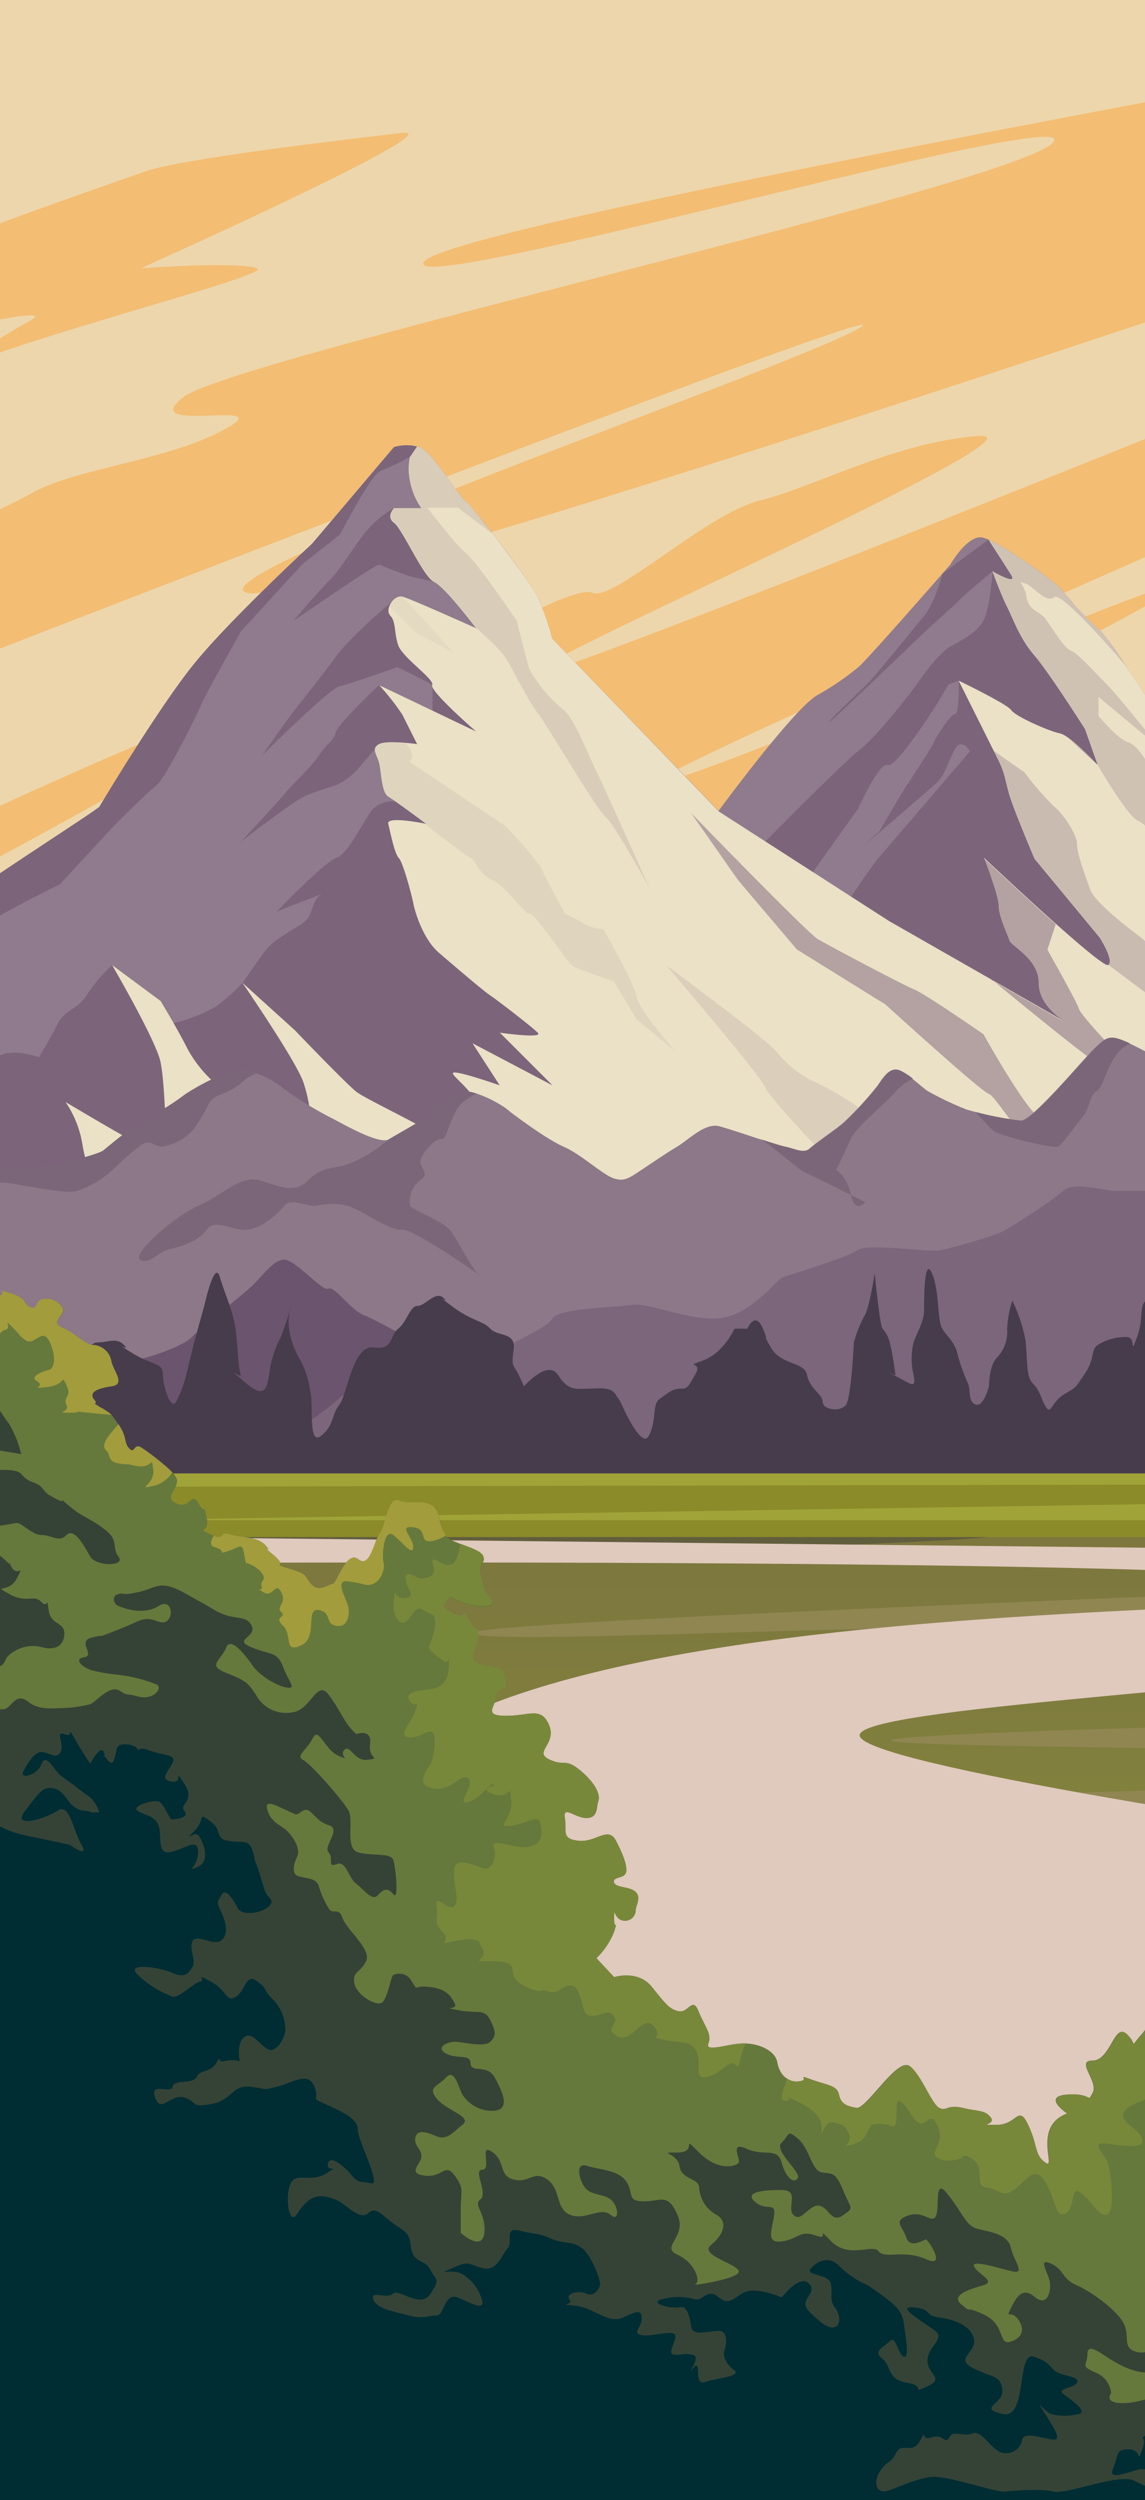 <svg id="Layer_1" data-name="Layer 1" xmlns="http://www.w3.org/2000/svg" xmlns:xlink="http://www.w3.org/1999/xlink" viewBox="0 0 168.11 366.88"><defs><style>.cls-1{fill:none;}.cls-2{clip-path:url(#clip-path);}.cls-3{fill:#f3bd73;}.cls-13,.cls-4{fill:#ece1c4;}.cls-12,.cls-4{opacity:0.7;}.cls-5{fill:url(#linear-gradient);}.cls-6{fill:#908652;}.cls-7{fill:#615e3e;}.cls-8{fill:#6f7a2e;}.cls-9{fill:#586724;}.cls-10{fill:#4a5e24;}.cls-11{fill:#e0c9bd;}.cls-14{fill:#8f7b8d;}.cls-15,.cls-18,.cls-19,.cls-21,.cls-22{fill:#7c647b;}.cls-16{fill:#ebe1c6;}.cls-17,.cls-18{opacity:0.5;}.cls-19{opacity:0.6;}.cls-20{opacity:0.2;}.cls-21{opacity:0.8;}.cls-22{opacity:0.3;}.cls-23{fill:#8c7888;}.cls-24{fill:#6b546d;}.cls-25{fill:#7b667c;}.cls-26{fill:#48515a;}.cls-27{fill:#7b6679;}.cls-28{fill:#473c4c;}.cls-29{fill:#a0a438;}.cls-30{fill:#8b8b29;}.cls-31{fill:#66793c;}.cls-32{fill:#a29c3c;}.cls-33{fill:#78883a;}.cls-34{fill:#354336;}.cls-35{fill:#002d33;}</style><clipPath id="clip-path"><rect class="cls-1" x="-0.13" width="168.24" height="369.64"/></clipPath><linearGradient id="linear-gradient" x1="93.1" y1="357.26" x2="93.1" y2="219.25" gradientUnits="userSpaceOnUse"><stop offset="0" stop-color="#8b983c"/><stop offset="1" stop-color="#7c753e"/></linearGradient></defs><g class="cls-2"><rect class="cls-3" x="-28.4" width="243" height="370.58"/><path class="cls-4" d="M214.6,31.75C185,41.76,44.24,89.19,36.27,87c-8.91-2.51,83.57-34.36,90.25-39.08C132.33,43.75,4.6,93.36-28.4,106.2v25.33c18.16-8.66,59.13-27.9,64.67-27.9s-43.37,26-64.67,37.22v5.22c30.4-12.78,92-38.9,96.26-42.44,5.66-4.73-28.35,6.61-25.72,5.57S57.47,99.85,62.25,98,83.93,85.67,87,87s16.81-11.68,24.62-13.57,19.6-8.5,32-9.45-68.15,34-65.16,35C81.05,99.73,189,56.06,214.6,45.67Z"/><rect class="cls-5" x="-28.11" y="217.38" width="242.41" height="153.1"/><path class="cls-6" d="M131,255.5c3.27,1,60.66.82,83.35,2.51v-5.66S126.79,254.24,131,255.5Z"/><path class="cls-6" d="M-28.11,220.79c29.33-.42,213.83-2.86,242.41,1.45v-4.86H-28.11Z"/><path class="cls-6" d="M69.37,239.75c4.16,1.89,75.48-2.52,82,0s-22.69,4.41-16.21,5.67c5,1,57.76-2.95,79.18-2.15V232.19C214.3,232.82,65.2,237.86,69.37,239.75Z"/><path class="cls-6" d="M67.51,279.45c-2.77-1.89-91.22,6.93-91.22,4.4s55.57-5,55.57-7.55c0-2.05-45.19,0-60-.76v14.14C1,287.14,69.71,280.94,67.51,279.45Z"/><path class="cls-6" d="M214.3,261c-39.4,2.68-196.4,4.54-242.41,5v7.62C2.57,270.79,182,267,214.3,269.38Z"/><path class="cls-7" d="M-28.11,225.4v10.83c13.71-1.27,51.77-4.17,55.22-4,4.17.16-9-1.57-10.76-3.46s53.48.47,56.61,0,69.8-2.37,72.58-3.31C148.1,224.55-4.25,225.28-28.11,225.4Z"/><path class="cls-7" d="M23.64,255.18c0-.46,21.53-1.41,16.67-2.83-4.13-1.2-53.61,1.68-68.42,2.58V261c20.82-.49,151.77-3.63,151.77-5.8C123.66,252.83,23.64,255.65,23.64,255.18Z"/><path class="cls-8" d="M-28.11,315.64v8.84l242.41-5.06V308.65c-43.19.55-158.2,1.83-163.45-.22-6.49-2.52,147.71-4.41,152.34-5s-147.25-3.78-148.64-5.67c-1.2-1.63,125-.45,159.75-.09v-7.8l-242.41,4.06v5.82c21.33.22,68.23.82,71.08,1.79,3.08,1.05-52.15,2.52-71.08,3v6.59c22.21.48,92,2.15,92.38,4.27C64.64,317.33,0,316.22-28.11,315.64Z"/><path class="cls-9" d="M214.3,310.68c-29.43,1.51-142.53,7.37-145,8.46s115-1.63,145-2.35Z"/><path class="cls-10" d="M17.5,318.73c-3,.09-10.41.85-12,0-1.33-.7-23.84-1.38-33.57-.67V321c18.28-.15,90.47-.81,90.07-1.59s-20.62-.89-24.55,0S20.51,318.64,17.5,318.73Z"/><path class="cls-9" d="M-28.11,308.28c21-.73,114.64-4,114.84-4.89s-32.87.63-35.65,0-13.43-1.26-14.36-.31c-.75.76-47.62,1.9-64.83,2.29Z"/><path class="cls-8" d="M-28.11,327.36v19.53C-7.7,344,95.55,338.51,99.7,337.09c4.63-1.57-108.82-1.26-110.44-2.51S111.51,330.8,115,329.85C118.19,329-9.28,327.56-28.11,327.36Z"/><path class="cls-8" d="M-28.11,355.6v3c18.26-.43,66.9-1.75,69.83-3.54C44.87,353.13-13.14,356.23-28.11,355.6Z"/><path class="cls-10" d="M214.3,341.94c-10.91-.29-46.74,1.85-49.77,2.4-3.48.63-79.42,1.26-81.27,2.55-1.68,1.17,110.42.22,131,0Z"/><path class="cls-11" d="M-28.11,229.67c34.22-.28,227.86-1.64,228.7,3.53.93,5.67-169-3.15-148.18,46.63C71.1,324.47,190,341.21,214.3,344.18V271.91c-18.46-2.64-89.52-13.08-88.07-17.39s70-7.18,88.07-11.8v-15.1l-242.41-2.57Z"/><g class="cls-12"><path class="cls-13" d="M105.67,153.08c5.57-4.24,84.3-38.47,108.93-49.13V61.44c-28,12.17-126.53,55.15-118,53.53,10-1.89,85.07-34.93,75.4-28.33S93.53,126.31,85,130.09,53,141.27,59,135.68s45.86-28.47,35.38-26.48c-8.13,1.54-87.55,43.54-122.81,62.33v17.18l73.73-3.25s126.13-47,119.7-49.78S99.05,158.11,105.67,153.08Z"/></g><path class="cls-14" d="M214.61,162,207.23,154l-17-22.88s-10.2-11.44-13-15.46S162.7,93.4,161.78,92.79a56.89,56.89,0,0,1-5.88-6.19c-.93-1.24-9.59-7.42-11.75-7.73s-4.64,4-4.64,4S126.83,97.42,125.91,98a41,41,0,0,1-5.88,4c-3.4,1.86-14.53,17-14.53,17L81.07,93.71a36.74,36.74,0,0,0-2.17-6.18c-1.23-2.48-9.58-13.3-10.51-13.92s-5-7.42-6.8-8a6.51,6.51,0,0,0-3.71,0L45.82,79.8S33.76,90.93,28.5,97.42s-13.92,21-13.92,21c-1.54,1.24-17,11.13-20.1,13.61S-28.4,150.61-28.4,150.61v35.87h243Z"/><path class="cls-15" d="M117.63,130.4,126,118.65s3.09-6.89,4.33-6.38,7.11-8.77,7.11-8.77l1.86-3.09,1.47-.51s.07,4.95-.54,4.9-2.79,3.31-3.1,4.1-3.4,5.42-4,6.35c-.3.45-1.25,2-2.16,3.58s-1.9,3.22-1.9,3.22l-2.74,2.48s10.2-8.66,11.44-9.9,2.17-5.17,3.09-5.37,1.55,1,1.55,1S130.22,124.47,129,125.89s-4.59,6.51-5.83,8.45-3.71,5-3.71,5,16.08,10.36,17,12.46,16.38,6.73,17.93,7.66,8.63-8,10.5-9.58,2.8-18.55,3.72-19.48S160,96.87,157.49,88.45c-.71-.78-1.3-1.46-1.59-1.85-.82-1.1-7.73-6.09-10.78-7.41l-6.74,5h0s-1,4.16-2.8,6.32-6.81,8.35-8,9.59-5.26,4.94-5.88,5.87,14.23-13.39,14.23-13.39,3.71-3.31,4.94-4.54,4.88-4.22,4.88-4.22-.39,5.15-1.24,7-2.71,2.78-4.87,4-4.74,5.26-5.93,6.8-5.2,6.67-7.68,8.59-13.62,13.25-13.62,13.25l1.25,3.83Z"/><path class="cls-15" d="M57.88,74.54a15.73,15.73,0,0,0-4,3.29c-1.85,2.17-3.71,5.57-5.57,7.42s-5.25,5.88-5.25,5.88,12.37-8.55,12.68-8.29,4.63,1.8,4.63,1.8l3.33.72,1.62-6Z"/><path class="cls-15" d="M35.61,144.24a26.81,26.81,0,0,1-3.94,3.48,22.88,22.88,0,0,1-6.2,2.43c-1.84.35-9-8.51-9-8.51a21.34,21.34,0,0,0-3.64,4.26c-1.23,2.13-3.4,2.37-4.32,4.26s-2.79,5-2.79,5-4-1.55-6.18,0A67.35,67.35,0,0,0-7,160.4c-1.23,1.23-3.4,4-4.94,5.25s-4,3.1-4,3.1l-4.32-1.55L-28.4,174v12.48l52.34-2,31.85-8-7.12-19.79Z"/><path class="cls-15" d="M58.36,87.62S51.77,93,49.29,96.39s-5.25,6.8-6.18,8-4.64,6.49-4.64,6.49,9.9-9.89,11.44-10.2,8.45-2.79,8.45-2.79l5.14,2.59v5.14l-7.79-5.14s-6.11,5.76-6.42,7-1.23,1.54-2.47,3.4-3.71,4-5,5.57-6.49,7.11-6.49,7.11,8-6.19,9.58-6.8,3.39-1.24,4.48-1.55a10.83,10.83,0,0,0,3-2.17l3.32-3.91a28.31,28.31,0,0,0,.16,3.75c.22,1.73,2.16,4.75,2.16,4.75a4.12,4.12,0,0,0-3.17,1c-1.24,1.24-3.73,6.75-5.42,7.24s-8.81,7.91-8.81,7.91,7.73-3.09,6.5-2.47S45.89,134.11,45,135s-4.64,2.73-5.87,4.3-3.48,4.9-3.48,4.9,13,19.25,13.83,20.18S69.7,180.5,69.7,180.5s8.35-3.4,10.51-5.26,9.28-10.82,9.9-14.84S71.56,98.24,70.94,97.31,58.36,87.62,58.36,87.62Z"/><path class="cls-16" d="M214.61,162,207.23,154l-17-22.88s-10.2-11.44-13-15.46S162.7,93.4,161.78,92.79a56.89,56.89,0,0,1-5.88-6.19c-.82-1.1-7.73-6.09-10.78-7.41,1.46,2.25,2.93,4.53,3.36,5.24.93,1.55-2.78-.61-2.78-.61s1.23,3.4,2.16,5.25,1.86,4.64,4,7.11S159.3,107,159.3,107l1.86,5.26s-4-4.33-5.57-4.64-6.49-2.48-7.11-3.4-7.73-4.33-7.73-4.33,4.95,9.89,5.87,11.75.93,2.78,1.55,4.94,3.71,9.44,3.71,9.44l9.59,11.59s2.16,3.4,1.23,4-18.24-15.75-18.24-15.75,2.16,5.55,2.16,7.09,1.24,4,1.55,5,4.33,2.73,4.33,6.31c0,3.29,3.38,5.38,3.93,5.7l-25.89-14.79-25-16.08L81.07,93.71a36.74,36.74,0,0,0-2.17-6.18c-1.23-2.48-9.58-13.3-10.51-13.92s-5-7.42-6.8-8a7.7,7.7,0,0,0-.87-.2A8.5,8.5,0,0,0,60,69a10.57,10.57,0,0,0,1.85,5.57h-4s-1.24,1.24,0,2.16,4.33,8,5.87,8.66,6.19,6.81,6.19,6.81-9.59-4.33-10.83-4.64-2.64,1.85-1.78,2.78.54,2.48,1.16,4.33,5.38,5,5,5.88,6.44,6.8,6.44,6.8l-14.23-6.8a35.64,35.64,0,0,1,3.4,4.32l2.17,4.33s-4.33-.62-5.57,0-.31,1.55,0,2.79S56,116.29,57,116.9s5.56,4,5.56,4-5.87-1.23-5.56,0,.92,4.37,1.54,5,1.86,5.24,2.17,6.78,1.55,5.26,3.71,7.12,6.49,5.56,7.42,6.18,6.19,4.64,7.11,5.57-5.56,0-5.56,0l7.73,7.73-11.75-6.18,4,6.18s-6.19-2.17-6.81-1.86,3.41,2.79,4,5.88a35.25,35.25,0,0,0,2.17,6.49s-6.19-.62-7.42-2.16-11.44-6.19-13-7.42-9-9-9-9l-7.73-7s8,11.63,9,14.72.93,4.95,1.24,5.88-4.33-.93-8.66-2.48A18.53,18.53,0,0,1,27.57,154c-1.54-3.09-4-7.11-4-7.11l-7.11-5.26s6.49,11.13,7.11,14.23.62,8.65.93,10.51,4.33,6.5,4.33,6.5-7.11-4.33-9-5.26-10.2-5.88-10.2-5.88a15.57,15.57,0,0,1,2.47,6.19,19.69,19.69,0,0,0,2.78,7.42c.93,1.54,1.86,5,1.24,6.49s-14.23-4-15.46-3.4-29.07,5.88-29.07,5.88v2.16h243Z"/><g class="cls-17"><path class="cls-15" d="M156.91,108.33l4.25,3.94A38.13,38.13,0,0,0,156.91,108.33Z"/><path class="cls-18" d="M148.48,84.43c.93,1.55-2.78-.61-2.78-.61s1.23,3.4,2.16,5.25,1.86,4.64,4,7.11S159.3,107,159.3,107l1.86,5.26s4.4,7.62,6,8.24,7.11,7.42,7.73,8.35,5.26,5.2,5.26,5.2l4.64,5.28S174.22,125.15,173,123s-3.4-3.71-3.09-5.87,1.24-1.86-.31-3.72-2.47-4-4-4.49-4.32-3.86-4.32-3.86v-2.78l8,6.64,6.19,7.28s-11.13-13.92-12.68-15.46-4.64-5-5.57-5.26-2.78-3.4-3.71-4.64-2.47-1.15-2.78-3.2-1.55-2.37-.31-2.06,3.17,3.08,4.33,2.06,10.7,10.27,10.7,10.27h0a49.16,49.16,0,0,0-3.66-5.1,56.89,56.89,0,0,1-5.88-6.19c-.82-1.1-7.73-6.09-10.78-7.41C146.58,81.44,148.05,83.72,148.48,84.43Z"/><path class="cls-15" d="M145.61,143.76s13.46,11.07,14.7,11.69,9.89,8.35,11.13,9,4.95,6.49,6.18,7.42,4.95,4.95,7.11,5.87a73.38,73.38,0,0,1-6.18-9.58,19.73,19.73,0,0,0-5.87-7.39c-1.86-1.58-9-6.53-9-6.53s-5-5.25-5.26-6.18-4.64-8.69-4.64-8.69l1.22-3.73c-5-4.45-10.57-9.72-10.57-9.72s2.16,5.55,2.16,7.09,1.24,4,1.55,5,4.33,2.73,4.33,6.31c0,3.29,3.38,5.38,3.93,5.7l-10.82-6.18Z"/><path class="cls-19" d="M167.42,137.51c-2.47-1.85-6.8-5.25-7.42-7.11s-1.86-5-1.86-6.49-2.16-4.64-3.4-5.57a43.63,43.63,0,0,1-4.33-5s-2.2-1.51-4.49-3.16c.31.63.56,1.12.7,1.42.93,1.85.93,2.78,1.55,4.94s3.71,9.44,3.71,9.44l9.59,11.59s2.16,3.4,1.23,4l8.12,6.08a18.5,18.5,0,0,0,4.33,4.95c1.89,1.47,5.51,4,7.72,5.77-2.68-3.32-7.46-9.72-9-11.65C171.75,144,169.89,139.37,167.42,137.51Z"/></g><g class="cls-20"><path class="cls-18" d="M61.27,120l1.24.9-.12,0c2,1.61,6.23,4.85,6.69,5,.62.18,1.16,2.35,3.21,3.27s4.83,5.15,5.45,4.9,5.57,7.07,6.19,7.58,6.2,2.37,6.2,2.37l3.31,5.56,5.64,4.64s-5.41-6.18-5.64-8-4.88-9.89-4.88-9.89a5.3,5.3,0,0,1-2.47-.62,30.58,30.58,0,0,0-3.11-1.6s-3.07-5.51-3.38-6.44-5-6.19-5.46-6.5-14-9.37-14-9.37,1.1-.73-.56-2.76a9.69,9.69,0,0,0-3.85.18c-1.24.62-.31,1.55,0,2.79S56,116.29,57,116.9c.62.42,2.88,2.06,4.32,3.12Z"/><path class="cls-15" d="M72.4,78.4,77.31,85C76,83.11,74.1,80.59,72.4,78.4Z"/><path class="cls-21" d="M57.88,76.7c1.23.93,4.33,8,5.87,8.66s6.19,6.81,6.19,6.81,3.47,3,4.4,4.53,3.4,6.49,4.64,8,8.66,14.22,9.89,15.15,6.5,10.51,6.5,10.51-6.5-14.53-7.73-17-3.48-8.35-5-9.27a21.29,21.29,0,0,1-4.91-5.88c-.31-.93-1.85-7.11-1.85-7.11s-5.88-8.66-7.43-9.9-5.71-6.69-5.71-6.69h4.48L72.4,78.4a47.76,47.76,0,0,0-4-4.79c-.93-.62-5-7.42-6.8-8a7.7,7.7,0,0,0-.87-.2A8.5,8.5,0,0,0,60,69a10.57,10.57,0,0,0,1.85,5.57h-4S56.64,75.78,57.88,76.7Z"/><path class="cls-22" d="M61.27,93l5.34,2.79-7.5-8.24c-.78-.2-1.63.6-1.93,1.45Z"/></g><path class="cls-15" d="M-25.54,156.07c.93-1.24,19.79-17.63,22.57-19.79s11.75-6.5,11.75-6.5l8.35-9s4.64-4.63,5.88-5.56,6.18-10.82,6.49-11.75,5.88-10.82,5.88-10.82l9-9.84,5.56-4.39s4.58-8.88,5.88-9.28A34.22,34.22,0,0,0,60.23,67l1-1.47a6.79,6.79,0,0,0-3.39.08L45.82,79.8S33.76,90.93,28.5,97.42s-13.92,21-13.92,21c-1.54,1.24-17,11.13-20.1,13.61S-28.4,150.61-28.4,150.61v7.58A15.19,15.19,0,0,0-25.54,156.07Z"/><g class="cls-17"><path class="cls-22" d="M155.67,180.5s-4.95-5.57-6.19-6.81-4.33-5.25-5-5.56-15.39-9.94-15.39-9.94l7.12,5.87,2.47,3.76s10.51,9.89,8.66,9.89a35.1,35.1,0,0,1-6.79-1.23c-2.76-.62-7.13-5.88-8.67-6.81s-4.64-6.18-6.19-7.42a45.58,45.58,0,0,0-6.8-3.81,17.11,17.11,0,0,1-5-4.23c-1.23-1.55-16.08-12.57-16.08-12.57s13.92,16.28,14.52,17.89,8.67,9.84,9.29,10.76,4,5.26,5.26,7.42,0,3.1,0,4.64a16.69,16.69,0,0,0,1.35,4.13h32.49C158.67,184.16,155.67,180.5,155.67,180.5Z"/><path class="cls-15" d="M108.36,129.16,117,139.34l13,8.07s13.92,12.68,15.12,13.08,4.67,7,6.84,7,4.33,4,7.07,6.18c1.83,1.44,8.33,8.32,12.49,12.79h9.81s-8.65-12.17-10.2-12.79-7.73-4-10-3.71-6.73-7.11-8-5.92-8.73-12.26-8.73-12.26-8.58-5.94-10.13-6.55-12.68-6.5-14.23-7.43-18.55-18.46-18.55-18.46Z"/></g><path class="cls-23" d="M-28.4,204.74V167.18s11.89.55,15.78,1.09,5.94,2.45,8.23,2.45,6.4,1.09,7.78,1.09,10.81-2.18,11.81-3,4.88-4.08,6.71-4.9a35.61,35.61,0,0,0,5.26-3.26c1.6-1.09,5.49-3.27,7.78-3.54s5.56,1.64,6.78,2.72a53.64,53.64,0,0,0,7.17,4.36c2.06,1.09,6.86,3.81,8.23,3s4.35-2.45,5.49-3.27,2.74-3.8,5.26-3.8,6,2.17,6.63,2.72,5.72,4.35,8.24,5.44,5.71,4.08,7.31,4.63,2.29,0,4.35-1.37,3.2-2.17,5-3.26,4.12-3.54,6.18-3,8.23,2.72,9.6,3,2.75,1.09,3.66.27,4.12-3,5-3.81a48.93,48.93,0,0,0,5-5.44c.92-1.36,1.83-2.77,3.2-2.2s3,2.2,4.12,3a47.35,47.35,0,0,0,5.72,2.72,49.35,49.35,0,0,0,8,1.63c1.61,0,8.92-8.71,10.53-10.34s2.28-2.18,3.88-1.63,5,2.44,6.18,3a41.2,41.2,0,0,0,4.57,1.9c2.29.82,4.35.55,6.17,1.09s4.12-.27,5,.28,4.8,1.08,6.86,1.9,3.49,1.36,4.95,1.9,3.05-.54,4.88.55a38.29,38.29,0,0,1,6.41,5.44c.94,1.15,1.82,1.91,2.05,2.72s-80.73,17.87-80.73,17.87-32.7,15.61-33.85,15.61-50.09,4.62-51.46,3.8S-28.4,204.74-28.4,204.74Z"/><path class="cls-24" d="M94.41,211.09H-28.4V200.65s6.63,1.36,8.69,1.64,6.17-2.45,6.86-1.64,6.17-2.45,7.55-3,6.4-3.54,8-3.81,6.18,3.27,7.55,3.54a71.8,71.8,0,0,1,7.09,2.45c1.37.54,9.14-1.91,10.75-3.54s6.4-5.35,8.46-7.17,3.51-4.26,5.18-4.26,5.57,4.72,6.48,4.26,3.2,3.09,5.26,3.9,7.32,3.91,9.38,4.95,8.92,2.67,10.75,2.94,6.86,2.73,9.83,3.82S94.41,211.09,94.41,211.09Z"/><path class="cls-25" d="M214.6,168.35c-1.52.71-3.88,1.6-5.76,1.37-3.05-.36-18.3-1.09-21.35-2.18s-7.62.44-10.37,2.22-6.1,5-8.23,5H163.7c-1.52,0-6.09-1.45-7.62,0s-7.32,5.08-8.54,5.81-7.62,2.53-9.45,2.9-10.67-1.09-12.2,0-10.06,3.63-11,4-4,4.72-8.23,5.81S95.4,191.13,93,191.49s-11,.45-11.89,2-6,3.33-8.23,5.22c-4.27,3.63-12.51,3.63-14,4s-7.32.73-9.15,2.54-7.93,5.81-7.93,5.81H214.6Z"/><path class="cls-26" d="M70.24,187a2.14,2.14,0,0,0,.35.29C70.79,187.44,70.64,187.31,70.24,187Z"/><path class="cls-27" d="M45.28,173.19c-2.14,2.2-4.58.7-7.32,0s-5.19,2.15-8.85,3.77-9.75,7.09-8.53,7.91,2.74-1.18,4.27-1.54,4.26-1.09,5.49-2.87,4,.33,6.09,0,4.27-2.21,5.3-3.5,3.24.2,4.77,0a9.65,9.65,0,0,1,4.57,0c1.83.53,6.4,3.83,7.93,3.5,1.27-.27,9.28,5.15,11.24,6.57-1.25-1.25-3.12-5.28-4.23-6.57s-5.49-2.94-5.79-3.5a3.84,3.84,0,0,1,1.52-3.79c1.53-1.09-.3-1.82,0-2.91s2.14-3.26,3.05-3.08,1.22-3.45,3-5.26A8.22,8.22,0,0,1,70,160.5a7,7,0,0,0-2.14-.39c-2.52,0-4.12,3-5.26,3.8s-4.12,2.45-5.49,3.27a22.47,22.47,0,0,1-5.45,3.45C48.94,171.72,47.41,171,45.28,173.19Z"/><path class="cls-27" d="M131.57,160.11a7.36,7.36,0,0,1,2.47-1.8,8.19,8.19,0,0,0-1.9-1.22c-1.37-.57-2.28.84-3.2,2.2a48.93,48.93,0,0,1-5,5.44c-.91.82-4.12,3-5,3.81s-2.29,0-3.66-.27c-.58-.12-2-.57-3.63-1.1h0c.89.29,5.63,4.54,6.54,4.9s8.85,4.35,8.85,4.35-1.49,1.82-2.1-1.05-2.17-3.66-2.17-3.66,1.22-2.54,2.13-4.54S129.74,162.28,131.57,160.11Z"/><path class="cls-27" d="M21.91,163.91c-1.83.82-5.72,4.09-6.71,4.9s-10.44,3-11.81,3-5.49-1.09-7.78-1.09A5.46,5.46,0,0,1-6,170.44c4,1.56,5.55,3.27,6.46,3.13s8.92,1.77,10.75,1.23a14.53,14.53,0,0,0,5.49-3.27,41.42,41.42,0,0,1,3.73-3.26c1.67-1.36,2,0,3.36,0a7.83,7.83,0,0,0,4.57-2.45A22.89,22.89,0,0,0,30.64,162c.92-1.63,2.52-1.09,5-3.26a7,7,0,0,1,2-1.21,6.42,6.42,0,0,0-2.75-.43c-2.29.27-6.18,2.45-7.78,3.54A35.61,35.61,0,0,1,21.91,163.91Z"/><path class="cls-27" d="M143.29,163.2A35.15,35.15,0,0,0,145.9,166c.92.72,8.7,2.55,9.38,2.28s2.52-3,3.66-4.36.91-3,2.06-3.8,1.37-3.54,3.2-5.72a5.06,5.06,0,0,1,1.71-1.27,13.93,13.93,0,0,0-1.52-.63c-1.6-.55-2.29,0-3.88,1.63s-8.92,10.34-10.53,10.34A45.47,45.47,0,0,1,143.29,163.2Z"/><path class="cls-28" d="M214.6,202.81a7.71,7.71,0,0,1-1.9-1.67c-1.9-2.32-1.9-.35-2.67,0a25,25,0,0,1-5.33,1.55,4.36,4.36,0,0,1-3.82-1.55c-1.91-2.32-1.52-2.26-2.29-4.17s-2.92,1.53-2.92.38,0-3-3.18-5.34-2.29,2.29-3.81,2.67-2.67-.38-3.43-2.29-1.15-3.81-3.44-6.14-2.66,1.18-4.19,2.33a5.07,5.07,0,0,1-4.58.76c-1.52-.38-2.29.38-4.19,1.14s-.76,2.67-1.91,5.73,0,0-1.52,0a7.7,7.7,0,0,0-4.2,1.14c-1.15.76-.38,1.91-1.91,4.18s-1.14,1.93-3.05,3.07-1.91,3.05-2.67,1.91-.76-2.29-1.91-3.44-.76-3.81-1.14-6.48a22.38,22.38,0,0,0-1.91-5.72,15.77,15.77,0,0,0-.76,4.12,5.49,5.49,0,0,1-1.52,4.27c-1.15,1.14-1.15,4.2-1.15,4.2s-.76,3-1.91,2.67-.76-1.91-1.14-3.06a24.9,24.9,0,0,1-1.52-4.19c-.39-1.91-1.53-2.67-2.29-3.89s-.38-5.65-1.53-8.17-1.14,4.05-1.14,5.57-1.15,3.44-1.53,4.58a10.16,10.16,0,0,0,0,4.84c.38,2.17-.38,1.26-2.67.12s0,0,0-.12-.38-2.93-.76-4.46a4.65,4.65,0,0,0-1.14-2.36c-.39-.46-1.15-8.17-1.15-8.17s-.76,5.19-1.52,6.33a18.52,18.52,0,0,0-1.53,3.82s-.38,8-1.14,9.16-3.44.76-3.44-.38-1.9-1.91-2.29-3.94-3.81-1.41-5.33-4.08,0,0-1.15-2.74-2.29,0-2.29,0h-1.9s-1.53,3.51-4.58,4.65,0,0-1.14,2-1.15,2.16-2.29,2.16-1.91.76-3,1.52-.38,3.06-1.53,5.33-4.19-4.94-4.19-4.94l-.77-1.15c-.76-1.14-2.67-.76-4.19-.76s-2.67.38-4.2-2-5,1.65-5,1.65l-.77-1.65c-.76-1.64-1.14-1-.76-3.7S73.12,196.21,72,195s-2.67-1.07-5.72-3.36,0,0-1.15-1.15-2.67,1.15-3.81,1.15-1.53,2.29-2.86,3.36-.57,3.12-3.63,2.74-3.81,6.87-5,8.4-.77,3.05-2.67,4.56-1.15-4.18-1.53-6.09a15.3,15.3,0,0,0-1.52-5c-.77-1.14-2.29-4.58-1.53-7.25s-.76,2.67-1.52,4.2a14.84,14.84,0,0,0-1.53,5.09c-.38,2.41-.76,3.68-3.81,1s0,0-.39-1-.38-4-.76-6.69-1.52-4.89-2.29-7.56-2.28,4.2-2.28,4.2L28.5,197l-1.14,4.71a18.93,18.93,0,0,1-1.53,4.07c-.76,1.14-1.91-2.29-1.91-4.07s-1.52-1.28-4.57-3.18,0,0-1.14-1.15-2.29-.38-3.82-.38-2.29,2.67-3.82,1.91-2.28,1.52-4.19,3.24L5.62,205a3.2,3.2,0,0,1-2.29-2.86c-.38-2.48-1.53,1.72-4.19,1.72H-2c-1.14,0-1.53,1.91-1.91,3s-1.52,2.29-3,.38,0,0-.38-1.52a15.79,15.79,0,0,0-1.14-3.63c-.76-1.72-1.53-.19-3.44-1.33s0,0-1.52-.77-2.29-.38-2.29-.38L-16.5,197c-.76-2.67,0,0-1.53-2s-3.43.45-3.43.45L-23,195c-1.52-.46-1.9,0-1.9,0a5.25,5.25,0,0,1-3.44,3.89l-.07,0v18.7c69.77.11,180.91.22,243-.1Z"/><rect class="cls-29" x="-28.4" y="216.23" width="243" height="9.32"/><polygon class="cls-30" points="214.6 223.1 16.43 223.1 214.6 220.02 214.6 217.78 -28.4 218.27 -28.4 225.55 214.6 225.55 214.6 223.1"/><path class="cls-4" d="M-28.4,42.72c8.19-2.64,18-5.87,22.39-7.64,8.35-3.33,21.9-8,27.26-9.9S50.85,20.46,59,19.51,20.71,39.36,20.71,39.36s14.08-1,17,0S0,50.21-10.49,56c4.19-2.56,11.38-6.94,15-9,4.81-2.74-19.4,3-32.93,6.33V87C-16.83,82.51-.14,75.11,4.53,72.44,11.13,68.66,24.39,67.71,33,63s-13.33.94-6.07-4.73S149.14,27.07,154.6,20.93,58.41,44.09,62.25,38.41c3.08-4.55,110.27-24.34,152.35-32V0h-243Z"/><path class="cls-31" d="M-24.06,187.49a6.84,6.84,0,0,0,4.77,2.5s.43-4,2.17-1.81-.44,1.39,1.74,2.22,4.33,2.5,3.9,3.76-1.19,2.5.06,2.91a2.72,2.72,0,0,0,2.54,0c1.31-.41-1.73-.41,1.31-.41s.87-4.14,2.17-4.78a2.72,2.72,0,0,1,3,0c1.74,1,.29,1.28,1.74,1s-2.32-1.95,0-2.5-.29-1.39,2.32-.56,1.73,1.62,2.89,2.06.58-1.23,2-1.23a2.62,2.62,0,0,1,2.61,1.23c.86,1-2,2.11,0,2.94s3.47,2.63,4.63,2.57a2.87,2.87,0,0,1,2.6,2.44c.29,1.39,2,3.33,0,3.61s-3.47.83-2.6,1.94-.87,0,.86,1.12,1.36.55,2.71,2.5.76,2.78,1.63,3.61.58-1.11,2,0S26,216,26,217.34s-2,2.5,0,3.33,2-1.95,3.18,0,.58-.56,1.16,2-1.74,1.38.58,2.5,1.15-.56,2.89,0,4,.27,5.21,1.66-1.16-.55,1.15,1.39-.57,1.11,2.32,2,2,.83,3.18,2.22,2.61,0,3.19,0,2-5,3.76-3.61,2.31-2.78,3.18-3.89,1.16-5.56,2.89-4.73,4.92-.83,5.79,2.51,1.16,3,3.18,3.89,4.05,1.39,3.18,2.77.13,2.63.21,3.68,2.81,2.72,0,2.72a9.33,9.33,0,0,1-4.84-1.39L65,235.68a7.48,7.48,0,0,0,2.31,1.39c1.45.55,0-1.95,1.45.55s1.45.56,1.45,2.5-2,3.62.57,4.17,3.19.28,3.48,2.23-1.45,1.11-1.45,2.5-2,2.78,1.48,2.78,5.18-1.39,6.33,1.39-2.31,3.89,0,5,2.32-.28,4.63,1.67,2.9,3.61,2.6,4.44,0,2.5-1.73,2.5-3.47-1.94-3.18,0-.58,3.06,2,3.34,4.34-2.22,5.5,0,1.73,3.89,1.45,4.72-2,.56-1.74,1.39,2.31.56,3.18,1.4,0,1.94,0,2.78a1.57,1.57,0,0,1-2,1.39c-1.16-.28-1.16-2.23-1.16-.28s.58,0,0,1.94a11.09,11.09,0,0,1-2.6,3.89l2.6,2.78s3.47-1.11,5.5,1.39,2.6,3.34,4,3.62,2-2.23,2.89,0,2,3.33,1.45,4.72,2.89,0,5.21,0,4.63,1.11,4.91,2.78,1.45,3,3.19,2.78-.58-1.11,1.73-.28,3.77.83,4.05,2.22,1.16,1.67,2.61,1.95,6.07-7.51,7.81-6.12,3.18,5.58,4.34,6.13,1.16-.55,3.47,0,3.18.26,4.05,1.38-2.31,1.11.87,1.11,3.18-3.06,4.63,0,.87,4.45,2.6,5.56-2-5.28,3.19-7.23c0,0-3.77-2.5,0-2.78s2.89,1.39,3.76-.27-2.6-4.73,0-4.73,3.18-5.56,4.92-3.89.29,2.22,2.31,0,.58-5.56,1.74-5.28.29-3.89,2.6-1.95,3.19.84,5.21-.27.58-4.73,2.89-3.62,3.19,2.5,4.92,3.62,4.92-.84,6.08,1.11,0,3.61,2.31,4.72,6.66,4.45,6.95,7.51,0,5.27,2,6.11,2.32.28,3.76,1.94a1.93,1.93,0,0,1,2.32-2.22c2.6.28,2-.83,3.47-1.11s-2-.83,1.45-.28a3,3,0,0,0,1.5,0v60.88H-28.84V187.49S-26.23,185-24.06,187.49Z"/><path class="cls-32" d="M22.78,218c-3.18.69,0,0-.28-2.32s0,0-2.61-.57,0,0-2.14-.3-1.33-1.15-2.2-2,.58-2.31,1.84-3.81c1.34,1.94.76,2.78,1.63,3.61s.58-1.11,2,0a31.81,31.81,0,0,1,4.29,3.48A4.66,4.66,0,0,1,22.78,218Z"/><path class="cls-32" d="M16.42,203.44c-2,.28-3.47.83-2.6,1.94s-.87,0,.86,1.12a7.92,7.92,0,0,1,1.72,1.15c-.84-.11-2-.17-3.45-.33-3.52-.39,0,0-2.61,0s0,0-.58-1.16.87-1.15,0-2.89,0,0-2.89.29,0,0-1.45-.87,2-1.73,2-1.73,1.16-.87,0-3.74-2.31.55-3.76-.6,0,0-1.74-1.74,0,0-1.16.29-.86,1.74-1.73,2-1.45-1.73-2.31-3.18a12.57,12.57,0,0,0-2-2.25,2.8,2.8,0,0,1,2.83.12c1.74,1,.29,1.28,1.74,1s-2.32-1.95,0-2.5-.29-1.39,2.32-.56,1.73,1.62,2.89,2.06.58-1.23,2-1.23a2.62,2.62,0,0,1,2.61,1.23c.86,1-2,2.11,0,2.94s3.47,2.63,4.63,2.57a2.87,2.87,0,0,1,2.6,2.44C16.71,201.22,18.45,203.16,16.42,203.44Z"/><path class="cls-32" d="M64.45,222.62a7.7,7.7,0,0,0,1,2.73,5.93,5.93,0,0,1-1.9.78c-2.23.45-.58-1.74-2.89-2s0,1.45,0,2.89-1.45-.57-2.89-1.73-1.74,3.18-1.45,4.05-.58,3.76-2.89,3.18a14.39,14.39,0,0,0-2.22-.43c-2.22-.44-.39,2.46-.1,3.62s0,3.18-1.74,2.89-.57-2-2.6-2.32,0,4.06-2.6,5.21S43,240,41.55,238.57s.62-1.16-.25-2,.87-1.15,0-2.89-1.16.87-2.6,0,0,0-.29-.87.87-.86,0-2a4.25,4.25,0,0,0-2.32-1.45l-.28-1.49c-.29-1.5-.58-.83-2.32-.25s0,0-2-.58c-.75-.21-.59-.89-.1-1.66,1.66.65.81-.73,2.41-.21s4,.27,5.21,1.66-1.16-.55,1.15,1.39-.57,1.11,2.32,2,2,.83,3.18,2.22,2.61,0,3.19,0,2-5,3.76-3.61,2.31-2.78,3.18-3.89,1.16-5.56,2.89-4.73S63.58,219.28,64.45,222.62Z"/><path class="cls-33" d="M70.81,229.28c-.86,1.39.13,2.63.21,3.68s2.81,2.72,0,2.72a9.33,9.33,0,0,1-4.84-1.39L65,235.68a7.48,7.48,0,0,0,2.31,1.39c1.45.55,0-1.95,1.45.55s1.45.56,1.45,2.5-2,3.62.57,4.17,3.19.28,3.48,2.23-1.45,1.11-1.45,2.5-2,2.78,1.48,2.78,5.18-1.39,6.33,1.39-2.31,3.89,0,5,2.32-.28,4.63,1.67,2.9,3.61,2.6,4.44,0,2.5-1.73,2.5-3.47-1.94-3.18,0-.58,3.06,2,3.34,4.34-2.22,5.5,0,1.73,3.89,1.45,4.72-2,.56-1.74,1.39,2.31.56,3.18,1.4,0,1.94,0,2.78a1.57,1.57,0,0,1-2,1.39c-1.16-.28-1.16-2.23-1.16-.28s.58,0,0,1.94a11.09,11.09,0,0,1-2.6,3.89l2.6,2.78s3.47-1.11,5.5,1.39,2.6,3.34,4,3.62,2-2.23,2.89,0,2,3.33,1.45,4.72,2.89,0,5.21,0h.31c-1,1.46-.79,4.11-1.47,3.2-.87-1.16-2.31,1.45-4.34,1.74s-.58-2-1.45-3.76-2.6-1.16-4.92-1.74,0,0-1.15-1.74-2.61.29-3.48.87a1.82,1.82,0,0,1-2.6,0c-1.16-.87.87-1.44,0-2.6s-1.74,0-3.18,0-1.16-1.45-2-3.5-2.89-.22-2.89-.22c-1.45.62-2-.33-2.54,0s-3.83-.87-4.12-2.32,0-2-3.47-2,0,0-1.16-2,0,0-.28-.64-1.45-.8-4.06-.23,0,0-1.44-1.45-.58-1.73-.87-3.76,1.73.87,2.6,0-.29-3.47,0-5.49,3.77,0,4.63,0,1.74-1.74,1.16-3.18,3.18.28,4.92,0,2.31-1.16,2-3.14-1.74-.33-4.35,0,.29-.86,0-3.76,0,0-2.6-.87.58-1.15,0-1.44-1.74,2-3.72,2.6,1.12-2.6,0-3.47-2.36,2-5.25,1.45-.29-3.48-.29-3.48a8.65,8.65,0,0,0,.58-4c-.29-2-2,.29-3.76,0S60.4,253,61,251s0,0-.87-1.45,2-1.44,3.47-1.73,2.31-1.45,2.31-3.47,0,0-.74-.58-2.15-1.45-2.15-2,.87-2,.87-3.63-.58-1-1.74-1.87-1.73,1.16-2.6,1.74-2-.87-1.73-3.18,0,0,1.73-.29,0-1.45,0-2.9,1.45,0,2.31,0,2.32-.28,1.74-2,1.16,0,2,0,1.44,0,2-3.09C69.66,227.34,71.68,227.9,70.81,229.28Z"/><path class="cls-33" d="M173,295.57c-.29,1.45.87,2.89,0,4.92s-2-.58-2.9,0,.59,3.76,0,5.78-3.76,2-4.91,3.47,1.44,2.32,2.31,3.74-.58,1.76-4.25,1.19-1.24,1.15-.67,2.6,1.16,7.23,0,7.69-2-1.61-3.76-3.06-.86,2-2.31,2.89-1.45-1.73-2.9-4.34-2.31-1.15-4.34.58-2.31.29-4.34,0-.29-2.61-1.86-3.95-1.9-.39-1.9-.39-2,.87-3.47,0,1.16-2,0-4.63-1.74.29-2.89-.58-1.45-2.31-2.61-3.07,0,3.94-1.16,3.65a5.19,5.19,0,0,0-2.89-.29c-.86.29-.58,2.32-2.89,2.9s0,0-.58-1.45-1.16-1.45-2.31-1.74-1.74,1.74-1.74,1.74v-1.16c0-1.16-1.16-2.6-3.76-3.76s0,0-1.52,0,.6-3.07,0-3.45l0,0a2.44,2.44,0,0,0,2.07.61c1.73-.28-.58-1.11,1.73-.28s3.77.83,4.05,2.22,1.16,1.67,2.61,1.95,6.07-7.51,7.81-6.12,3.18,5.58,4.34,6.13,1.16-.55,3.47,0,3.18.26,4.05,1.38-2.31,1.11.87,1.11,3.18-3.06,4.63,0,.87,4.45,2.6,5.56-2-5.28,3.19-7.23c0,0-3.77-2.5,0-2.78s2.89,1.39,3.76-.27-2.6-4.73,0-4.73,3.18-5.56,4.92-3.89.29,2.22,2.31,0,.58-5.56,1.74-5.28.29-3.89,2.6-1.95a4,4,0,0,0,1.94,1A15.08,15.08,0,0,0,173,295.57Z"/><path class="cls-34" d="M-25.53,198.56c1.15,2.11-.87,2.69,0,3.55a9,9,0,0,0,2.6,2c1.16.58.58,1.16,1.45,2l.86.87s.29.46,0,2-.89,4.09.13,3.81.45,1.15,2.19,0,2.6-.59,3.47,0-1.45.59.87.59,1.74-1.45,1.74-2.32S-14,209.52-14.83,209s-2.89-1.68-2.6-2.55-.58-2,1.44-2,.71-.58,3.83-2,3.7-3.18,4.85-1.44.71,3.18,2.09,3.47,2.54-2.32,3.7,0A36.81,36.81,0,0,0,1.37,209a16,16,0,0,1,1.74,4.4l-3.47-.59s-3.47,0-2.61.59.87-.87.87.58-2.6-1.16-4.05,0-5.21,2-3.18,2.31,11.28-1.45,12.44,0,2.19,1.09,3,2,.49.82,2.23,1.73-.29-.82,1.73.91,2.95,1.74,5.24,3.47,1,2.6,2.1,4.05-3.29,1.45-4.15,0-2.32-4.34-3.48-3.18-2.15,0-3.67,0-3-2-3.85-1.74a36.26,36.26,0,0,1-4.34.58s-1.61-3.47-3.12-1.73S-5,225.73-3,226.51a13.69,13.69,0,0,1,4.34,3c.3.36-.58-1.38.3.36s2-.58.86,1.73-3.76.87-1.16,2.32,3.64,0,4.72,1.16.78-1.16,1.07,1.15,2.32,1.74,2.32,3.48-1.29,2.6-3.39,2a5.23,5.23,0,0,0-5,1.45c-.57.87-.29,1.45-2.6,1.74s-4.65-.29-5.22,1.44-5.2,1.45-5.48,3.18.28,2.61-.29,3.77-2.61,2.6-.87,2.6,6.05-.29,6.64-1.16,1.75-4.63,4.06-4.34,3.19.87,4.05,0,1.45-1.73,2.9-.58,3.47.87,4.63.87a19.72,19.72,0,0,0,4.34-.58c.86-.29,2.84-2.89,4.31-2s.58.29,2.76.87,3.63-1.16,2.77-1.74a22.37,22.37,0,0,0-5.69-1.45,25.84,25.84,0,0,1-3.57-.58c-1.45-.28-3.19-1.73-1.45-2s-1.16-2.32,1.15-2.89.2.29,3.87-1.16,3.59-2,5.94-1.16,2.35-3.76,0-2.31-5.26.28-5.94,0-1.06-1.45,0-1.74.16.29,2.92-.29,3.05-2,7.1.29,1.16.58,4.06,2.31,4.62.58,5.49,2.32-2.89,2,0,3.18,3.76.58,4.63,2.9,2.32,3.47,0,2.89a10.36,10.36,0,0,1-4.34-2.89s-3.18-4.92-4-2.9-2.89,2.61,0,3.76,3.18,1.45,4.34,3.19a5,5,0,0,0,5.3,2.6c2.8-.29,3.61-4.92,5.38-2.6s2.34,4.34,4.08,5.78c0,0,2.31-.87,2,1.45s1.74,2-.29,2.32-2.6-2.32-3.47-1.45,1.16,1.73-.87.87-2.89-4.34-3.76-2.61-2.6,2.65-1.45,3.21,5.79,5.88,6.66,7.41-.58,5.58,1.45,6.16,4.82,0,5.16,1.16.82,6,0,5-1.4-.83-2.27.12-2-.79-3.18-1.66-1.45-3.47-2.9-2.89-.35-.87-1.18-1.74,2-3.47,0-4-2.58-2.78-3.74-2.11-.57.78-2.31,0-3.47-1.82-2.89,0,2,2.11,2.89,3,2,2.6,1.45,3.76-.87,2.61.29,2.9,2.6.28,2.89,1.44a13.69,13.69,0,0,0,1.42,3.18c.61,1.16,1.47-.29,2.05,1.45s4.34,4.63,3.47,6.37-2,1.44-1.73,3.18,3.18,3.47,4.05,2.89,1.35-4.05,1.69-4.05a2,2,0,0,1,2.65.87c1.16,1.73,0,.58,2.6.87s3.18,1.38,3.76,2.43-2.31.46.58,1,3.76-.29,4.63,1.45.87,2.31,0,3.18-4,0-5.21,0-2.85.87-1.28,1.73,3.6,0,3.6,1.45,2.46.05,3.54,2.05,2.39,4.61,0,4.89a5.2,5.2,0,0,1-4.7-2.31c-.58-.87-1.12-4-2.44-2.58s-2.77,1.42-1.32,3.16,5.21,2.6,3.76,3.76-2.31,2.32-3.76,1.74-2.89-1.14-3.18.15,1.15,1.87.86,3-2,2.31.58,2.61,2.9-2,4.34,0,.87,2,.87,5.2v3.18s3.18,2.9,3.47,0-1.73-4.05-.57-4.91-1.16-4.35.28-4.35-.57-4,1.45-2.6.87,3.48,3.18,4.05,2.9-1.45,4.92,0,1.14,4.24,3.32,5.16,4.5-1.22,5.94,0,1.16-1.4,0-2.26-2.89-.58-3.76-1.74-1.45-3.76.29-3.18,4.63.57,5.79,2.31,0,2.9,2.6,2.9,3.47-1.27,4.92,2-2.61,4.68,0,5.84,3.47,4,2.6,4.33,7-.86,6.37-2-5.79-2.31-4.05-3.76,2.6-3.29.87-4.39a4.91,4.91,0,0,1-2.61-4c0-1.45-2.6-1.16-2.89-3.18s-3.47-2-.29-2,.29-2.89,3.18,0,5.56,2,5.82,1.45-1.43-3.18,1.15-2,4.49-.29,5.13,2,1.79,3.18,2.37,2.31-3.59-4.05-2.37-5.2.74-2,2.42-.58,2,4.62,3.42,4.92,2-.3,3.18,2.6,1.74,2.49,0,3.71-2-1.11-3.47-1.4-2.6,2.5-3.76,1.4,1-3.71-1.79-3.71-5.54.29-3.9,1.74,3.09-.11,2.8,2-1.27,4.1,1.1,3.81,2.66-1.73,5-.87-.29-1.73,2.32.87,6.07.29,6.94,1.45,3.76-.29,6.94,1.15.29-2.89,0-2.89-2.31,1.45-2.89-.29-2-2.42.29-3.23,3.54,1.39,4.09,0-.33-5.73,1.7-3.13,2.63,4.34,3.92,4.92,4.76.57,5.34,2.89,2.31,4.05,0,3.47-6.05-1.74-5.34-.58,3.16,2.1,1.36,2.65-5,1.4-3.26,2.85.14,0,3.26,1.45,2.24,4.34,3.69,4.05,2.63-1.45,1.46-3.19-2,0-1.17-1.73,1.73-3.19,3.47-1.74,2.31-.3,2.31-1.74-2-4,0-3.17,1.74,2.29,3.77,3.17,5.78,3.48,6.94,5.5-.29,3.77,2,4.35,2-1.74,2.32.57,2.6,1.74.29,2.32-4.92-.87-6.37-1.74-3.47-2.6-3.47-.86-1.16,1.71,1.16,2.73a3.57,3.57,0,0,1,2.31,3.05s-1.15,1.45,1.74,1.45,5.51-1.74,5.65,0,3.71,1.16,3.52,0-2.68-4.92,0-4.92,3.76-4,1.92-4.92-3.57.29-5-.87-4-3.47-1.15-3.76,3.29,1.74,4.25-.29-.2-5.49,2.84-5.78,3.32,1.44,4.48.86,1.16-2.89,0-3.76.29-3.18.87-2.89,1.44-1,2.31-1.21.6-2.56,3.2-3.42,1.16-3.19,0-2.61-2.91.58-3.78,1.74-2,2.89-3.18,2.32-1.45-2.32-2.6-1.74-4.23,2.89-4.14,0,0-2.32,1.92-3.47-1.35-2.61.44-4.05-1.69-4.75,2.36-4.4,4.91.34,6.94,2.08,0,0,3.49-1.15,6.06-2.32,5.77.28-.58,1.74,2.89,3.77,4.63,1.73,3.76,3.76-1.6,4.33-1.09,4.63,6.3.47,6,2.26.29,3.23-1.73,2.08S201.3,323,200.44,325s-1.45,3.23,0,3.52a10.87,10.87,0,0,1,4.63,1.49c2.6,1.4.86-.91,2.6,1.4s1.74.88,4.92,1.45a2.39,2.39,0,0,0,2.37-.68v9.52c-1.23.08-3.88,2.62-1.5,1.87a4.33,4.33,0,0,1,1.5-.17v26.21H-28.84V196.17A6.64,6.64,0,0,1-25.53,198.56Z"/><path class="cls-35" d="M-21.9,262.9c3.91.87,1.31,3,3.91.87s-1.73-1.3,2.61-2.17,2.6-3,4.33-.87,1.31,5.13,4.35,4.95,0-2.35,3-.18.44.87,3,2.17S2,269,6.09,269.84l4.13.87s3,2.17,1.74,0-1.74-6.16-3.48-5-6.94,2.78-4.77,0,2.6-3.65,4.34-3.21,1.95,2.95,4.23,3.21-.32.26,2.28.26a4.72,4.72,0,0,0-1.32-2.2c-.87-.58-2.32-1.73-2.32-1.73s-1.16-.87-2-1.45-2.16-3.49-2.81-1.74S2.82,261.14,3.4,260s1.61-2.89,2.69-2.89,2.23,1.16,2.81,0-.87-3.18.58-2.61.28-1.44,1.44.58,2.32,3.76,2.32,3.76,1.5-2.89,2-1.73-.61-.29.55,1.16,1.07-1.45,1.55-2,2.77-.29,2.92.58a.59.59,0,0,1,0,.14c.13-.39.52-.54,1.59-.14,2.31.87,4.24.56,3.42,2s-1.79,2.32,0,2.61.05-2.32,1.79.29-.87,3,0,4-1.26,1.25-1.79,1.25-1.11-2.32-2-2.61-4.07.69-3.05,1.36,2.47.67,3.05,2.11-.39,4.58,2,3.88,3.81-2,3.81.11-2,3,0,2.09.58-4.05,0-4.63-2.31,1.16-.58-.58.42-2.89,2.38-1.45.52,2.61,2.83,2.9,2.89-.29,3.47,1.73-.29-.29.58,2,.87,3.36,1.45,4.14,1.15,1.07,0,1.93-3.76,1.16-4.34,0-1.74-3-2.32-1.93-.87.86,0,2.7.87,3.58-.29,4.15-3.47-1.15-4,0,.58,2.9,0,3.76-1,1.74-2.94.87-7.21-1.59-5,.36a15,15,0,0,0,5,3.12c.92.29,3.23-2.13,4.1-2.22s-1-1.36,1.51,0,2.25,3.13,3.7,2.24,1.44-3.6,3.18-2.24.47.72,2.11,2.48a6.3,6.3,0,0,1,1.94,4.07c.29,1.45-1.16,3.77-2.31,3.48S37,297.88,35.81,299s-.58,3.47-.58,3.47a5.39,5.39,0,0,0-2.32,0c-1.16.29-.29-1.16-1.16.29s-2.31.92-2.89,2.05-3.28.27-3.52,1.42-3.42-.82-2.56,1.61,2.32-.7,4.35,0,.71,1.48,3.82.95,3.12-2.84,5.72-2.56,1.74.58,4,0,4.63-2.31,5.5,0-.92,1.41,2,2.73,4.37,2.19,4.37,3.64,3.47,8.1,2,7.81-2,0-2.89-1.15-3.24-3.19-3.5-1.74,2.05,0-.26,1.44-4.34-.27-5.21,1.46-.29,6.25.87,4.57,2.25-3.13,4.6-2.56,2.92,1.92,4.65,2.56,1.16-1.92,3.77.37,3.47,1.71,3.76,4.31,2,1.73,2.89,3.47,1.45,1.16,0,3.47-4.72-.86-5.54,0-3.43-.59-2.85.86,3.18,1.75,5.21,2.33,2.92,0,4.06,0,1.15-3.47,3.17-2.61,4,2,3.47.29a6.36,6.36,0,0,0-2.89-3.76c-1.45-.87-4.05.29-1.45-.87s2.23-.57,4.44,0,2.8-2,3.67-2.89-.58-3.18,1.73-2.61,2.61.29,4.63,1.16,3.19.29,4.63,1.45,2.61,4.61,2.61,5.2-.87,2-2,1.45-3.2,0-2.47.87-2.16.58.73.87,4.92,2.83,7.24,1.7,2.6-.9,2.6.29-1.45,2.06,0,2.35,4.63-.87,4.92,0-1.45,2.89,0,2.89,1.16-.28,2.6,0-1.44,3.76,0,2,0,2.6,1.74,2,5.5-.86,4.34-1.73-1.74-2-1.45-2.89.58-2.9-.87-2.9-3.76.87-4-.58-.57-3.18-1.73-2.89-4.63-.58-2.61-1.16a9.28,9.28,0,0,1,4.92,0c1.16.29,1.74-1.73,3.47-.29s2.37-.29,4.08-.86,5.18.86,5.18.86,2.61-3.49,4-2-1.73,2.32,0,4.06,2.9,2.6,3.77,2.31.86-1.73,0-2.89-.29-2-.58-3.48-4-1.15-2.9-2.31,2.75-1.73,4.13-.29a13.44,13.44,0,0,0,3.68,2.6c1.45.88-1.44-1.15,1.45.88s4.05,2.89,4.34,4.91.87,5.21,0,4.92-1.16-3.18-2-2.31-2.61,1.45-1.16,2.6.63,3,3.64,3.53.41,1.68,3,.52,0-1.73,0-3.76,2.61-3.18,1.16-4.34-6.08-3.76-3.18-3.47,1.45,1.16,3.62,1.45,4.8,1.15,5.22,3.18-3,2.89,0,4.34,3.89,1,4.18,3.1-3.76,2.68,0,3.56,2-9.26,4.63-8.4,2.31,1.74,3.47,2.32,3.18.58,2.89,1.44-3.18.87-2,1.74,3.81,2.71,2.05,2.95a8.39,8.39,0,0,1-3.79,0c-1.16-.35-2.6-2.66-1.16-.35s2.9,4.35,1.16,4.05-4.05-1.1-4.34,0a2.34,2.34,0,0,1-2.6,2c-1.74,0-3.24-3.47-4.66-2.89s-2.86-.58-3.44.58-.87-.58-2.61,0-.58-1.45-1.73.58-2.61,0-3.48,1.73-1.15.87-2.31,2.6-.58,3.48,1.16,2.9,4.05-1.74,6.36-2,9.26,2.25,10.71,2.14,5.21-.46,7.23,0,9.55-2.73,11.86-1.57a23,23,0,0,0,4.06,1.61v-1.61s-1.74-1.73-2.9-1.73-5.21,2-4.34,0,.29-2.9,2.32-2.9,1.15,2.32,2,0-.87-1.15.87-2.31-.29-.29,2-.29,3.66-3.18,5.3-1.74,3.66.58,3.08-.58-3.56-.86-2.64-1.73,2.64-2.61,4.38-1.74.29-2.89,0-3.76,0-2.89,2.61-1.45,3.49,3.76,4.35,4,4.33,1.45,4.33,3.47-2.59,1.74-4.33,1.74-4.07,1.16-2.62,1.74,4.34.29,5.5,1.15-.58,1.74,1.45,2.61,3.18.58,3.47,1.74,6.5-2.61,3.54-3.77-7-.28-5.28-1.73,2.6-1.45,3.47-2.6a2.4,2.4,0,0,0-.87-3.62c-1.44-.73-3.18-1.88-3.18-2.75s-1.15-2.6-2.31-2.32-3.16-.87-3.17-1.73a2,2,0,0,0-2-1.74c-1.16,0-2-2-3.76-1.45s-1.74,2-3.18,1.74-2.61-1.45-1.16-2.6-.58-3.76,2.31-2.9,1.16,2,2.9.87.58-2.32,3.47-1.44a20.35,20.35,0,0,0,4.63.86c1.74.29.29-3.47-.87-4.63s-3.45-1.07-2.3-2.56,1.43-2.36,3.17-1.49,1.16-2,3.18,0,2.31,2.61,2.6,4.34,1.45.56,3.19,2.31,4.63,3.19,2.89,4.06-4.2-.29-3.69,1.15,1.38,2.9,2.53,2.61,2-2.32,3.76-1.74.87-1.44,0-3.47-4-4.92-2-4.63,2.89,0,4.63,2,3.47.59,4,2.9-.87,2.6-1.45,3.47.87,3.48,0,3.77-3.18-.59-4.34-.59-2.6,1.16-1.44,2,1.73.29,4.63,1.16,1.13,1.73,2.73,2.75c.73.45,1.77,1.35,2.82,2.06v16.89H-28.84V267.05C-27,264.9-24.2,262.39-21.9,262.9Z"/><path class="cls-35" d="M20.33,258.31a2.18,2.18,0,0,1,0,.51C20.22,259.47,20.29,259,20.33,258.31Z"/></g></svg>